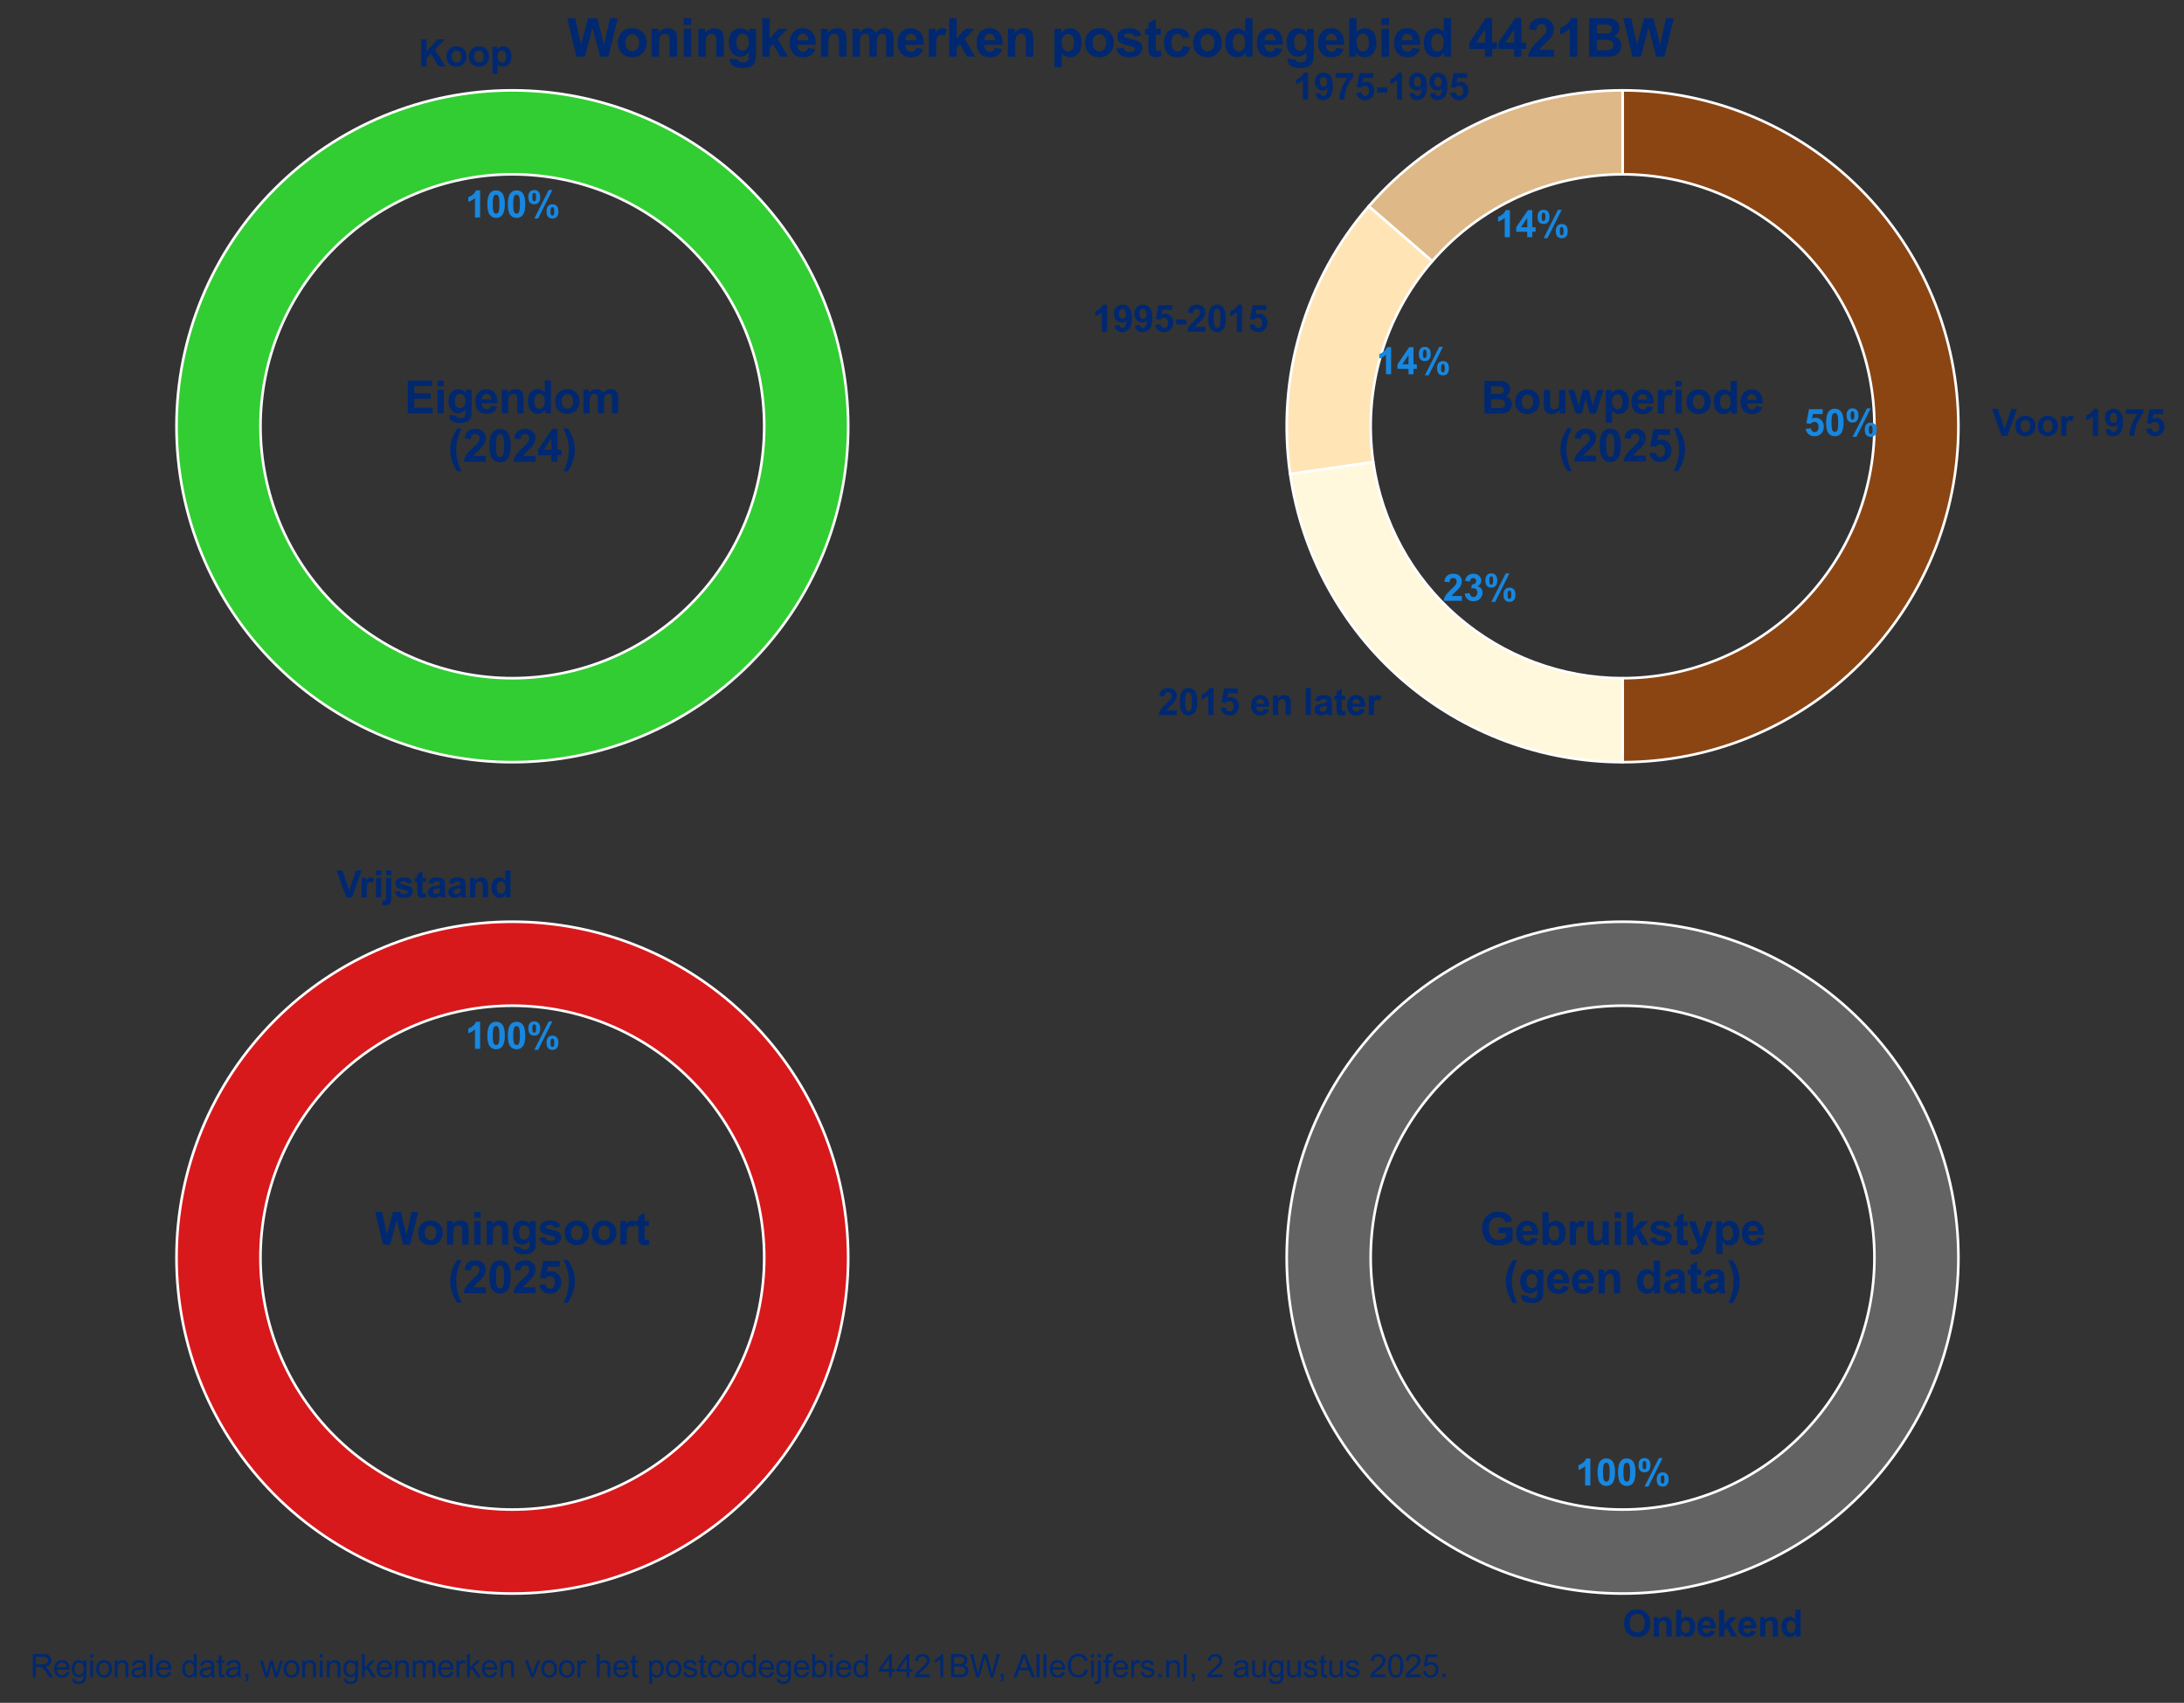 <?xml version="1.0" encoding="utf-8" standalone="no"?>
<!DOCTYPE svg PUBLIC "-//W3C//DTD SVG 1.1//EN"
  "http://www.w3.org/Graphics/SVG/1.1/DTD/svg11.dtd">
<svg xmlns:xlink="http://www.w3.org/1999/xlink" width="831.289pt" height="648pt" viewBox="0 0 831.289 648" xmlns="http://www.w3.org/2000/svg" version="1.1">
 <rect x="0" y="0" width="831.289" height="648" fill="#333333" stroke="none"/>
 <defs>
  <style type="text/css">*{stroke-linejoin: round; stroke-linecap: butt}</style>
 </defs>
 <g id="figure_1">
  <g id="patch_1">
   <path d="M 0 648 
L 831.289 648 
L 831.289 0 
L 0 0 
L 0 648 
z
" style="fill: none"/>
  </g>
  <g id="axes_1">
   <g id="matplotlib.axis_1"/>
   <g id="matplotlib.axis_2"/>
   <g id="patch_2">
    <path d="M 322.841 162.212 
C 322.841 145.425 319.535 128.802 313.111 113.294 
C 306.687 97.785 297.271 83.693 285.401 71.823 
C 273.531 59.953 259.439 50.537 243.93 44.113 
C 228.422 37.689 211.799 34.383 195.012 34.383 
C 178.226 34.383 161.603 37.689 146.094 44.113 
C 130.586 50.537 116.493 59.953 104.624 71.823 
C 92.754 83.693 83.338 97.785 76.914 113.294 
C 70.49 128.802 67.183 145.425 67.183 162.212 
C 67.183 178.998 70.49 195.621 76.914 211.13 
C 83.338 226.638 92.754 240.731 104.624 252.6 
C 116.493 264.47 130.586 273.886 146.094 280.31 
C 161.603 286.734 178.226 290.041 195.012 290.041 
C 211.799 290.041 228.422 286.734 243.93 280.31 
C 259.439 273.886 273.531 264.47 285.401 252.6 
C 297.271 240.731 306.687 226.638 313.111 211.13 
C 319.535 195.621 322.841 178.998 322.841 162.212 
M 290.884 162.212 
C 290.884 174.802 288.404 187.269 283.586 198.9 
C 278.768 210.532 271.706 221.101 262.804 230.003 
C 253.901 238.906 243.332 245.968 231.701 250.786 
C 220.069 255.604 207.602 258.083 195.012 258.083 
C 182.422 258.083 169.955 255.604 158.324 250.786 
C 146.692 245.968 136.123 238.906 127.221 230.003 
C 118.318 221.101 111.256 210.532 106.438 198.9 
C 101.62 187.269 99.141 174.802 99.141 162.212 
C 99.141 149.622 101.62 137.155 106.438 125.523 
C 111.256 113.892 118.318 103.323 127.221 94.42 
C 136.123 85.518 146.692 78.456 158.324 73.638 
C 169.955 68.82 182.422 66.34 195.012 66.34 
C 207.602 66.34 220.069 68.82 231.701 73.638 
C 243.332 78.456 253.901 85.518 262.804 94.42 
C 271.706 103.323 278.768 113.892 283.586 125.523 
C 288.404 137.155 290.884 149.622 290.884 162.212 
z
" style="fill: #32cd32; stroke: #ffffff; stroke-linejoin: miter"/>
   </g>
   <g id="text_1">
    <!-- Koop -->
    <g style="fill: #002870" transform="translate(159.249 25.229) scale(0.14 -0.14)">
     <defs>
      <path id="Arial-BoldMT-4b" d="M 478 0 
L 478 4581 
L 1403 4581 
L 1403 2547 
L 3272 4581 
L 4516 4581 
L 2791 2797 
L 4609 0 
L 3413 0 
L 2153 2150 
L 1403 1384 
L 1403 0 
L 478 0 
z
" transform="scale(0.016)"/>
      <path id="Arial-BoldMT-6f" d="M 256 1706 
Q 256 2144 472 2553 
Q 688 2963 1083 3178 
Q 1478 3394 1966 3394 
Q 2719 3394 3200 2905 
Q 3681 2416 3681 1669 
Q 3681 916 3195 420 
Q 2709 -75 1972 -75 
Q 1516 -75 1102 131 
Q 688 338 472 736 
Q 256 1134 256 1706 
z
M 1156 1659 
Q 1156 1166 1390 903 
Q 1625 641 1969 641 
Q 2313 641 2545 903 
Q 2778 1166 2778 1666 
Q 2778 2153 2545 2415 
Q 2313 2678 1969 2678 
Q 1625 2678 1390 2415 
Q 1156 2153 1156 1659 
z
" transform="scale(0.016)"/>
      <path id="Arial-BoldMT-70" d="M 434 3319 
L 1253 3319 
L 1253 2831 
Q 1413 3081 1684 3237 
Q 1956 3394 2288 3394 
Q 2866 3394 3269 2941 
Q 3672 2488 3672 1678 
Q 3672 847 3265 386 
Q 2859 -75 2281 -75 
Q 2006 -75 1782 34 
Q 1559 144 1313 409 
L 1313 -1263 
L 434 -1263 
L 434 3319 
z
M 1303 1716 
Q 1303 1156 1525 889 
Q 1747 622 2066 622 
Q 2372 622 2575 867 
Q 2778 1113 2778 1672 
Q 2778 2194 2568 2447 
Q 2359 2700 2050 2700 
Q 1728 2700 1515 2451 
Q 1303 2203 1303 1716 
z
" transform="scale(0.016)"/>
     </defs>
     <use xlink:href="#Arial-BoldMT-4b"/>
     <use xlink:href="#Arial-BoldMT-6f" transform="translate(72.217 0)"/>
     <use xlink:href="#Arial-BoldMT-6f" transform="translate(133.301 0)"/>
     <use xlink:href="#Arial-BoldMT-70" transform="translate(194.385 0)"/>
    </g>
   </g>
   <g id="text_2">
    <!-- 100% -->
    <g style="fill: #1787e0" transform="translate(177.11 82.752) scale(0.14 -0.14)">
     <defs>
      <path id="Arial-BoldMT-31" d="M 2519 0 
L 1641 0 
L 1641 3309 
Q 1159 2859 506 2644 
L 506 3441 
Q 850 3553 1253 3867 
Q 1656 4181 1806 4600 
L 2519 4600 
L 2519 0 
z
" transform="scale(0.016)"/>
      <path id="Arial-BoldMT-30" d="M 1756 4600 
Q 2422 4600 2797 4125 
Q 3244 3563 3244 2259 
Q 3244 959 2794 391 
Q 2422 -78 1756 -78 
Q 1088 -78 678 436 
Q 269 950 269 2269 
Q 269 3563 719 4131 
Q 1091 4600 1756 4600 
z
M 1756 3872 
Q 1597 3872 1472 3770 
Q 1347 3669 1278 3406 
Q 1188 3066 1188 2259 
Q 1188 1453 1269 1151 
Q 1350 850 1473 750 
Q 1597 650 1756 650 
Q 1916 650 2041 751 
Q 2166 853 2234 1116 
Q 2325 1453 2325 2259 
Q 2325 3066 2244 3367 
Q 2163 3669 2039 3770 
Q 1916 3872 1756 3872 
z
" transform="scale(0.016)"/>
      <path id="Arial-BoldMT-25" d="M 278 3450 
Q 278 4066 548 4362 
Q 819 4659 1281 4659 
Q 1759 4659 2029 4364 
Q 2300 4069 2300 3450 
Q 2300 2834 2029 2537 
Q 1759 2241 1297 2241 
Q 819 2241 548 2536 
Q 278 2831 278 3450 
z
M 963 3456 
Q 963 3009 1066 2856 
Q 1144 2744 1281 2744 
Q 1422 2744 1500 2856 
Q 1600 3009 1600 3456 
Q 1600 3903 1500 4053 
Q 1422 4169 1281 4169 
Q 1144 4169 1066 4056 
Q 963 3903 963 3456 
z
M 1950 -175 
L 1300 -175 
L 3741 4659 
L 4372 4659 
L 1950 -175 
z
M 3369 1028 
Q 3369 1644 3639 1941 
Q 3909 2238 4378 2238 
Q 4850 2238 5120 1941 
Q 5391 1644 5391 1028 
Q 5391 409 5120 112 
Q 4850 -184 4388 -184 
Q 3909 -184 3639 112 
Q 3369 409 3369 1028 
z
M 4053 1031 
Q 4053 584 4156 434 
Q 4234 319 4372 319 
Q 4513 319 4588 431 
Q 4691 584 4691 1031 
Q 4691 1478 4591 1631 
Q 4513 1744 4372 1744 
Q 4231 1744 4156 1631 
Q 4053 1478 4053 1031 
z
" transform="scale(0.016)"/>
     </defs>
     <use xlink:href="#Arial-BoldMT-31"/>
     <use xlink:href="#Arial-BoldMT-30" transform="translate(55.615 0)"/>
     <use xlink:href="#Arial-BoldMT-30" transform="translate(111.23 0)"/>
     <use xlink:href="#Arial-BoldMT-25" transform="translate(166.846 0)"/>
    </g>
   </g>
   <g id="text_3">
    <!-- Eigendom -->
    <g style="fill: #002870" transform="translate(153.929 157.293) scale(0.17 -0.17)">
     <defs>
      <path id="Arial-BoldMT-45" d="M 466 0 
L 466 4581 
L 3863 4581 
L 3863 3806 
L 1391 3806 
L 1391 2791 
L 3691 2791 
L 3691 2019 
L 1391 2019 
L 1391 772 
L 3950 772 
L 3950 0 
L 466 0 
z
" transform="scale(0.016)"/>
      <path id="Arial-BoldMT-69" d="M 459 3769 
L 459 4581 
L 1338 4581 
L 1338 3769 
L 459 3769 
z
M 459 0 
L 459 3319 
L 1338 3319 
L 1338 0 
L 459 0 
z
" transform="scale(0.016)"/>
      <path id="Arial-BoldMT-67" d="M 378 -219 
L 1381 -341 
Q 1406 -516 1497 -581 
Q 1622 -675 1891 -675 
Q 2234 -675 2406 -572 
Q 2522 -503 2581 -350 
Q 2622 -241 2622 53 
L 2622 538 
Q 2228 0 1628 0 
Q 959 0 569 566 
Q 263 1013 263 1678 
Q 263 2513 664 2953 
Q 1066 3394 1663 3394 
Q 2278 3394 2678 2853 
L 2678 3319 
L 3500 3319 
L 3500 341 
Q 3500 -247 3403 -537 
Q 3306 -828 3131 -993 
Q 2956 -1159 2664 -1253 
Q 2372 -1347 1925 -1347 
Q 1081 -1347 728 -1058 
Q 375 -769 375 -325 
Q 375 -281 378 -219 
z
M 1163 1728 
Q 1163 1200 1367 954 
Q 1572 709 1872 709 
Q 2194 709 2416 961 
Q 2638 1213 2638 1706 
Q 2638 2222 2425 2472 
Q 2213 2722 1888 2722 
Q 1572 2722 1367 2476 
Q 1163 2231 1163 1728 
z
" transform="scale(0.016)"/>
      <path id="Arial-BoldMT-65" d="M 2381 1056 
L 3256 909 
Q 3088 428 2723 176 
Q 2359 -75 1813 -75 
Q 947 -75 531 491 
Q 203 944 203 1634 
Q 203 2459 634 2926 
Q 1066 3394 1725 3394 
Q 2466 3394 2894 2905 
Q 3322 2416 3303 1406 
L 1103 1406 
Q 1113 1016 1316 798 
Q 1519 581 1822 581 
Q 2028 581 2168 693 
Q 2309 806 2381 1056 
z
M 2431 1944 
Q 2422 2325 2234 2523 
Q 2047 2722 1778 2722 
Q 1491 2722 1303 2513 
Q 1116 2303 1119 1944 
L 2431 1944 
z
" transform="scale(0.016)"/>
      <path id="Arial-BoldMT-6e" d="M 3478 0 
L 2600 0 
L 2600 1694 
Q 2600 2231 2544 2389 
Q 2488 2547 2361 2634 
Q 2234 2722 2056 2722 
Q 1828 2722 1647 2597 
Q 1466 2472 1398 2265 
Q 1331 2059 1331 1503 
L 1331 0 
L 453 0 
L 453 3319 
L 1269 3319 
L 1269 2831 
Q 1703 3394 2363 3394 
Q 2653 3394 2893 3289 
Q 3134 3184 3257 3021 
Q 3381 2859 3429 2653 
Q 3478 2447 3478 2063 
L 3478 0 
z
" transform="scale(0.016)"/>
      <path id="Arial-BoldMT-64" d="M 3503 0 
L 2688 0 
L 2688 488 
Q 2484 203 2207 64 
Q 1931 -75 1650 -75 
Q 1078 -75 670 386 
Q 263 847 263 1672 
Q 263 2516 659 2955 
Q 1056 3394 1663 3394 
Q 2219 3394 2625 2931 
L 2625 4581 
L 3503 4581 
L 3503 0 
z
M 1159 1731 
Q 1159 1200 1306 963 
Q 1519 619 1900 619 
Q 2203 619 2415 876 
Q 2628 1134 2628 1647 
Q 2628 2219 2422 2470 
Q 2216 2722 1894 2722 
Q 1581 2722 1370 2473 
Q 1159 2225 1159 1731 
z
" transform="scale(0.016)"/>
      <path id="Arial-BoldMT-6d" d="M 394 3319 
L 1203 3319 
L 1203 2866 
Q 1638 3394 2238 3394 
Q 2556 3394 2790 3262 
Q 3025 3131 3175 2866 
Q 3394 3131 3647 3262 
Q 3900 3394 4188 3394 
Q 4553 3394 4806 3245 
Q 5059 3097 5184 2809 
Q 5275 2597 5275 2122 
L 5275 0 
L 4397 0 
L 4397 1897 
Q 4397 2391 4306 2534 
Q 4184 2722 3931 2722 
Q 3747 2722 3584 2609 
Q 3422 2497 3350 2280 
Q 3278 2063 3278 1594 
L 3278 0 
L 2400 0 
L 2400 1819 
Q 2400 2303 2353 2443 
Q 2306 2584 2207 2653 
Q 2109 2722 1941 2722 
Q 1738 2722 1575 2612 
Q 1413 2503 1342 2297 
Q 1272 2091 1272 1613 
L 1272 0 
L 394 0 
L 394 3319 
z
" transform="scale(0.016)"/>
     </defs>
     <use xlink:href="#Arial-BoldMT-45"/>
     <use xlink:href="#Arial-BoldMT-69" transform="translate(66.699 0)"/>
     <use xlink:href="#Arial-BoldMT-67" transform="translate(94.482 0)"/>
     <use xlink:href="#Arial-BoldMT-65" transform="translate(155.566 0)"/>
     <use xlink:href="#Arial-BoldMT-6e" transform="translate(211.182 0)"/>
     <use xlink:href="#Arial-BoldMT-64" transform="translate(272.266 0)"/>
     <use xlink:href="#Arial-BoldMT-6f" transform="translate(333.35 0)"/>
     <use xlink:href="#Arial-BoldMT-6d" transform="translate(394.434 0)"/>
    </g>
    <!-- (2024) -->
    <g style="fill: #002870" transform="translate(170.445 175.721) scale(0.17 -0.17)">
     <defs>
      <path id="Arial-BoldMT-28" d="M 1916 -1347 
L 1313 -1347 
Q 834 -625 584 153 
Q 334 931 334 1659 
Q 334 2563 644 3369 
Q 913 4069 1325 4659 
L 1925 4659 
Q 1497 3713 1336 3048 
Q 1175 2384 1175 1641 
Q 1175 1128 1270 590 
Q 1366 53 1531 -431 
Q 1641 -750 1916 -1347 
z
" transform="scale(0.016)"/>
      <path id="Arial-BoldMT-32" d="M 3238 816 
L 3238 0 
L 159 0 
Q 209 463 459 877 
Q 709 1291 1447 1975 
Q 2041 2528 2175 2725 
Q 2356 2997 2356 3263 
Q 2356 3556 2198 3714 
Q 2041 3872 1763 3872 
Q 1488 3872 1325 3706 
Q 1163 3541 1138 3156 
L 263 3244 
Q 341 3969 753 4284 
Q 1166 4600 1784 4600 
Q 2463 4600 2850 4234 
Q 3238 3869 3238 3325 
Q 3238 3016 3127 2736 
Q 3016 2456 2775 2150 
Q 2616 1947 2200 1565 
Q 1784 1184 1673 1059 
Q 1563 934 1494 816 
L 3238 816 
z
" transform="scale(0.016)"/>
      <path id="Arial-BoldMT-34" d="M 1994 0 
L 1994 922 
L 119 922 
L 119 1691 
L 2106 4600 
L 2844 4600 
L 2844 1694 
L 3413 1694 
L 3413 922 
L 2844 922 
L 2844 0 
L 1994 0 
z
M 1994 1694 
L 1994 3259 
L 941 1694 
L 1994 1694 
z
" transform="scale(0.016)"/>
      <path id="Arial-BoldMT-29" d="M 216 -1347 
Q 475 -791 581 -494 
Q 688 -197 778 190 
Q 869 578 912 926 
Q 956 1275 956 1641 
Q 956 2384 797 3048 
Q 638 3713 209 4659 
L 806 4659 
Q 1278 3988 1539 3234 
Q 1800 2481 1800 1706 
Q 1800 1053 1594 306 
Q 1359 -531 822 -1347 
L 216 -1347 
z
" transform="scale(0.016)"/>
     </defs>
     <use xlink:href="#Arial-BoldMT-28"/>
     <use xlink:href="#Arial-BoldMT-32" transform="translate(33.301 0)"/>
     <use xlink:href="#Arial-BoldMT-30" transform="translate(88.916 0)"/>
     <use xlink:href="#Arial-BoldMT-32" transform="translate(144.531 0)"/>
     <use xlink:href="#Arial-BoldMT-34" transform="translate(200.146 0)"/>
     <use xlink:href="#Arial-BoldMT-29" transform="translate(255.762 0)"/>
    </g>
   </g>
  </g>
  <g id="axes_2">
   <g id="matplotlib.axis_3"/>
   <g id="matplotlib.axis_4"/>
   <g id="patch_3">
    <path d="M 617.59 290.041 
C 651.479 290.041 684.015 276.564 707.978 252.6 
C 731.942 228.637 745.418 196.101 745.418 162.212 
C 745.418 128.322 731.942 95.786 707.978 71.823 
C 684.015 47.86 651.479 34.383 617.59 34.383 
L 617.59 66.34 
C 643.007 66.34 667.409 76.448 685.381 94.42 
C 703.354 112.393 713.461 136.795 713.461 162.212 
C 713.461 187.629 703.354 212.031 685.381 230.003 
C 667.409 247.976 643.007 258.083 617.59 258.083 
z
" style="fill: #8b4513; stroke: #ffffff; stroke-linejoin: miter"/>
   </g>
   <g id="patch_4">
    <path d="M 617.59 34.383 
C 599.266 34.383 581.155 38.323 564.488 45.935 
C 547.82 53.546 532.982 64.654 520.983 78.502 
L 545.135 99.429 
C 554.134 89.043 565.262 80.713 577.763 75.004 
C 590.264 69.295 603.847 66.34 617.59 66.34 
z
" style="fill: #deb887; stroke: #ffffff; stroke-linejoin: miter"/>
   </g>
   <g id="patch_5">
    <path d="M 520.983 78.502 
C 508.984 92.35 500.101 108.617 494.939 126.198 
C 489.776 143.779 488.454 162.267 491.062 180.404 
L 522.694 175.856 
C 520.738 162.253 521.73 148.387 525.601 135.202 
C 529.473 122.016 536.135 109.815 545.135 99.429 
z
" style="fill: #ffe4b5; stroke: #ffffff; stroke-linejoin: miter"/>
   </g>
   <g id="patch_6">
    <path d="M 491.062 180.404 
C 495.437 210.833 510.646 238.686 533.88 258.818 
C 557.113 278.95 586.847 290.041 617.59 290.041 
L 617.59 258.083 
C 594.533 258.083 572.232 249.766 554.807 234.667 
C 537.382 219.568 525.975 198.678 522.694 175.856 
z
" style="fill: #fff8dc; stroke: #ffffff; stroke-linejoin: miter"/>
   </g>
   <g id="text_4">
    <!-- Voor 1975 -->
    <g style="fill: #002870" transform="translate(758.201 165.841) scale(0.14 -0.14)">
     <defs>
      <path id="Arial-BoldMT-56" d="M 1634 0 
L -3 4581 
L 1000 4581 
L 2159 1191 
L 3281 4581 
L 4263 4581 
L 2622 0 
L 1634 0 
z
" transform="scale(0.016)"/>
      <path id="Arial-BoldMT-72" d="M 1300 0 
L 422 0 
L 422 3319 
L 1238 3319 
L 1238 2847 
Q 1447 3181 1614 3287 
Q 1781 3394 1994 3394 
Q 2294 3394 2572 3228 
L 2300 2463 
Q 2078 2606 1888 2606 
Q 1703 2606 1575 2504 
Q 1447 2403 1373 2137 
Q 1300 1872 1300 1025 
L 1300 0 
z
" transform="scale(0.016)"/>
      <path id="Arial-BoldMT-20" transform="scale(0.016)"/>
      <path id="Arial-BoldMT-39" d="M 291 1059 
L 1141 1153 
Q 1172 894 1303 769 
Q 1434 644 1650 644 
Q 1922 644 2112 894 
Q 2303 1144 2356 1931 
Q 2025 1547 1528 1547 
Q 988 1547 595 1964 
Q 203 2381 203 3050 
Q 203 3747 617 4173 
Q 1031 4600 1672 4600 
Q 2369 4600 2816 4061 
Q 3263 3522 3263 2288 
Q 3263 1031 2797 475 
Q 2331 -81 1584 -81 
Q 1047 -81 715 205 
Q 384 491 291 1059 
z
M 2278 2978 
Q 2278 3403 2083 3637 
Q 1888 3872 1631 3872 
Q 1388 3872 1227 3680 
Q 1066 3488 1066 3050 
Q 1066 2606 1241 2398 
Q 1416 2191 1678 2191 
Q 1931 2191 2104 2391 
Q 2278 2591 2278 2978 
z
" transform="scale(0.016)"/>
      <path id="Arial-BoldMT-37" d="M 272 3703 
L 272 4519 
L 3275 4519 
L 3275 3881 
Q 2903 3516 2518 2831 
Q 2134 2147 1932 1376 
Q 1731 606 1734 0 
L 888 0 
Q 909 950 1279 1937 
Q 1650 2925 2269 3703 
L 272 3703 
z
" transform="scale(0.016)"/>
      <path id="Arial-BoldMT-35" d="M 284 1178 
L 1159 1269 
Q 1197 972 1381 798 
Q 1566 625 1806 625 
Q 2081 625 2272 848 
Q 2463 1072 2463 1522 
Q 2463 1944 2273 2155 
Q 2084 2366 1781 2366 
Q 1403 2366 1103 2031 
L 391 2134 
L 841 4519 
L 3163 4519 
L 3163 3697 
L 1506 3697 
L 1369 2919 
Q 1663 3066 1969 3066 
Q 2553 3066 2959 2641 
Q 3366 2216 3366 1538 
Q 3366 972 3038 528 
Q 2591 -78 1797 -78 
Q 1163 -78 763 262 
Q 363 603 284 1178 
z
" transform="scale(0.016)"/>
     </defs>
     <use xlink:href="#Arial-BoldMT-56"/>
     <use xlink:href="#Arial-BoldMT-6f" transform="translate(59.324 0)"/>
     <use xlink:href="#Arial-BoldMT-6f" transform="translate(120.408 0)"/>
     <use xlink:href="#Arial-BoldMT-72" transform="translate(181.492 0)"/>
     <use xlink:href="#Arial-BoldMT-20" transform="translate(220.408 0)"/>
     <use xlink:href="#Arial-BoldMT-31" transform="translate(248.191 0)"/>
     <use xlink:href="#Arial-BoldMT-39" transform="translate(303.807 0)"/>
     <use xlink:href="#Arial-BoldMT-37" transform="translate(359.422 0)"/>
     <use xlink:href="#Arial-BoldMT-35" transform="translate(415.037 0)"/>
    </g>
   </g>
   <g id="text_5">
    <!-- 50% -->
    <g style="fill: #1787e0" transform="translate(686.669 165.841) scale(0.14 -0.14)">
     <use xlink:href="#Arial-BoldMT-35"/>
     <use xlink:href="#Arial-BoldMT-30" transform="translate(55.615 0)"/>
     <use xlink:href="#Arial-BoldMT-25" transform="translate(111.23 0)"/>
    </g>
   </g>
   <g id="text_6">
    <!-- 1975-1995 -->
    <g style="fill: #002870" transform="translate(492.233 37.936) scale(0.14 -0.14)">
     <defs>
      <path id="Arial-BoldMT-2d" d="M 359 1222 
L 359 2100 
L 2084 2100 
L 2084 1222 
L 359 1222 
z
" transform="scale(0.016)"/>
     </defs>
     <use xlink:href="#Arial-BoldMT-31"/>
     <use xlink:href="#Arial-BoldMT-39" transform="translate(55.615 0)"/>
     <use xlink:href="#Arial-BoldMT-37" transform="translate(111.23 0)"/>
     <use xlink:href="#Arial-BoldMT-35" transform="translate(166.846 0)"/>
     <use xlink:href="#Arial-BoldMT-2d" transform="translate(222.461 0)"/>
     <use xlink:href="#Arial-BoldMT-31" transform="translate(255.762 0)"/>
     <use xlink:href="#Arial-BoldMT-39" transform="translate(311.377 0)"/>
     <use xlink:href="#Arial-BoldMT-39" transform="translate(366.992 0)"/>
     <use xlink:href="#Arial-BoldMT-35" transform="translate(422.607 0)"/>
    </g>
   </g>
   <g id="text_7">
    <!-- 14% -->
    <g style="fill: #1787e0" transform="translate(569.063 90.261) scale(0.14 -0.14)">
     <use xlink:href="#Arial-BoldMT-31"/>
     <use xlink:href="#Arial-BoldMT-34" transform="translate(55.615 0)"/>
     <use xlink:href="#Arial-BoldMT-25" transform="translate(111.23 0)"/>
    </g>
   </g>
   <g id="text_8">
    <!-- 1995-2015 -->
    <g style="fill: #002870" transform="translate(415.73 126.226) scale(0.14 -0.14)">
     <use xlink:href="#Arial-BoldMT-31"/>
     <use xlink:href="#Arial-BoldMT-39" transform="translate(55.615 0)"/>
     <use xlink:href="#Arial-BoldMT-39" transform="translate(111.23 0)"/>
     <use xlink:href="#Arial-BoldMT-35" transform="translate(166.846 0)"/>
     <use xlink:href="#Arial-BoldMT-2d" transform="translate(222.461 0)"/>
     <use xlink:href="#Arial-BoldMT-32" transform="translate(255.762 0)"/>
     <use xlink:href="#Arial-BoldMT-30" transform="translate(311.377 0)"/>
     <use xlink:href="#Arial-BoldMT-31" transform="translate(366.992 0)"/>
     <use xlink:href="#Arial-BoldMT-35" transform="translate(422.607 0)"/>
    </g>
   </g>
   <g id="text_9">
    <!-- 14% -->
    <g style="fill: #1787e0" transform="translate(523.857 142.432) scale(0.14 -0.14)">
     <use xlink:href="#Arial-BoldMT-31"/>
     <use xlink:href="#Arial-BoldMT-34" transform="translate(55.615 0)"/>
     <use xlink:href="#Arial-BoldMT-25" transform="translate(111.23 0)"/>
    </g>
   </g>
   <g id="text_10">
    <!-- 2015 en later -->
    <g style="fill: #002870" transform="translate(440.682 272.108) scale(0.14 -0.14)">
     <defs>
      <path id="Arial-BoldMT-6c" d="M 459 0 
L 459 4581 
L 1338 4581 
L 1338 0 
L 459 0 
z
" transform="scale(0.016)"/>
      <path id="Arial-BoldMT-61" d="M 1116 2306 
L 319 2450 
Q 453 2931 781 3162 
Q 1109 3394 1756 3394 
Q 2344 3394 2631 3255 
Q 2919 3116 3036 2902 
Q 3153 2688 3153 2116 
L 3144 1091 
Q 3144 653 3186 445 
Q 3228 238 3344 0 
L 2475 0 
Q 2441 88 2391 259 
Q 2369 338 2359 363 
Q 2134 144 1878 34 
Q 1622 -75 1331 -75 
Q 819 -75 523 203 
Q 228 481 228 906 
Q 228 1188 362 1408 
Q 497 1628 739 1745 
Q 981 1863 1438 1950 
Q 2053 2066 2291 2166 
L 2291 2253 
Q 2291 2506 2166 2614 
Q 2041 2722 1694 2722 
Q 1459 2722 1328 2630 
Q 1197 2538 1116 2306 
z
M 2291 1594 
Q 2122 1538 1756 1459 
Q 1391 1381 1278 1306 
Q 1106 1184 1106 997 
Q 1106 813 1243 678 
Q 1381 544 1594 544 
Q 1831 544 2047 700 
Q 2206 819 2256 991 
Q 2291 1103 2291 1419 
L 2291 1594 
z
" transform="scale(0.016)"/>
      <path id="Arial-BoldMT-74" d="M 1981 3319 
L 1981 2619 
L 1381 2619 
L 1381 1281 
Q 1381 875 1398 808 
Q 1416 741 1477 697 
Q 1538 653 1625 653 
Q 1747 653 1978 738 
L 2053 56 
Q 1747 -75 1359 -75 
Q 1122 -75 931 4 
Q 741 84 652 211 
Q 563 338 528 553 
Q 500 706 500 1172 
L 500 2619 
L 97 2619 
L 97 3319 
L 500 3319 
L 500 3978 
L 1381 4491 
L 1381 3319 
L 1981 3319 
z
" transform="scale(0.016)"/>
     </defs>
     <use xlink:href="#Arial-BoldMT-32"/>
     <use xlink:href="#Arial-BoldMT-30" transform="translate(55.615 0)"/>
     <use xlink:href="#Arial-BoldMT-31" transform="translate(111.23 0)"/>
     <use xlink:href="#Arial-BoldMT-35" transform="translate(166.846 0)"/>
     <use xlink:href="#Arial-BoldMT-20" transform="translate(222.461 0)"/>
     <use xlink:href="#Arial-BoldMT-65" transform="translate(250.244 0)"/>
     <use xlink:href="#Arial-BoldMT-6e" transform="translate(305.859 0)"/>
     <use xlink:href="#Arial-BoldMT-20" transform="translate(366.943 0)"/>
     <use xlink:href="#Arial-BoldMT-6c" transform="translate(394.727 0)"/>
     <use xlink:href="#Arial-BoldMT-61" transform="translate(422.51 0)"/>
     <use xlink:href="#Arial-BoldMT-74" transform="translate(478.125 0)"/>
     <use xlink:href="#Arial-BoldMT-65" transform="translate(511.426 0)"/>
     <use xlink:href="#Arial-BoldMT-72" transform="translate(567.041 0)"/>
    </g>
   </g>
   <g id="text_11">
    <!-- 23% -->
    <g style="fill: #1787e0" transform="translate(549.168 228.635) scale(0.14 -0.14)">
     <defs>
      <path id="Arial-BoldMT-33" d="M 241 1216 
L 1091 1319 
Q 1131 994 1309 822 
Q 1488 650 1741 650 
Q 2013 650 2198 856 
Q 2384 1063 2384 1413 
Q 2384 1744 2206 1937 
Q 2028 2131 1772 2131 
Q 1603 2131 1369 2066 
L 1466 2781 
Q 1822 2772 2009 2936 
Q 2197 3100 2197 3372 
Q 2197 3603 2059 3740 
Q 1922 3878 1694 3878 
Q 1469 3878 1309 3722 
Q 1150 3566 1116 3266 
L 306 3403 
Q 391 3819 561 4067 
Q 731 4316 1036 4458 
Q 1341 4600 1719 4600 
Q 2366 4600 2756 4188 
Q 3078 3850 3078 3425 
Q 3078 2822 2419 2463 
Q 2813 2378 3048 2084 
Q 3284 1791 3284 1375 
Q 3284 772 2843 347 
Q 2403 -78 1747 -78 
Q 1125 -78 715 280 
Q 306 638 241 1216 
z
" transform="scale(0.016)"/>
     </defs>
     <use xlink:href="#Arial-BoldMT-32"/>
     <use xlink:href="#Arial-BoldMT-33" transform="translate(55.615 0)"/>
     <use xlink:href="#Arial-BoldMT-25" transform="translate(111.23 0)"/>
    </g>
   </g>
   <g id="text_12">
    <!-- Bouwperiode -->
    <g style="fill: #002870" transform="translate(563.758 157.404) scale(0.17 -0.17)">
     <defs>
      <path id="Arial-BoldMT-42" d="M 469 4581 
L 2300 4581 
Q 2844 4581 3111 4536 
Q 3378 4491 3589 4347 
Q 3800 4203 3940 3964 
Q 4081 3725 4081 3428 
Q 4081 3106 3907 2837 
Q 3734 2569 3438 2434 
Q 3856 2313 4081 2019 
Q 4306 1725 4306 1328 
Q 4306 1016 4161 720 
Q 4016 425 3764 248 
Q 3513 72 3144 31 
Q 2913 6 2028 0 
L 469 0 
L 469 4581 
z
M 1394 3819 
L 1394 2759 
L 2000 2759 
Q 2541 2759 2672 2775 
Q 2909 2803 3045 2939 
Q 3181 3075 3181 3297 
Q 3181 3509 3064 3642 
Q 2947 3775 2716 3803 
Q 2578 3819 1925 3819 
L 1394 3819 
z
M 1394 1997 
L 1394 772 
L 2250 772 
Q 2750 772 2884 800 
Q 3091 838 3220 983 
Q 3350 1128 3350 1372 
Q 3350 1578 3250 1722 
Q 3150 1866 2961 1931 
Q 2772 1997 2141 1997 
L 1394 1997 
z
" transform="scale(0.016)"/>
      <path id="Arial-BoldMT-75" d="M 2644 0 
L 2644 497 
Q 2463 231 2167 78 
Q 1872 -75 1544 -75 
Q 1209 -75 943 72 
Q 678 219 559 484 
Q 441 750 441 1219 
L 441 3319 
L 1319 3319 
L 1319 1794 
Q 1319 1094 1367 936 
Q 1416 778 1544 686 
Q 1672 594 1869 594 
Q 2094 594 2272 717 
Q 2450 841 2515 1023 
Q 2581 1206 2581 1919 
L 2581 3319 
L 3459 3319 
L 3459 0 
L 2644 0 
z
" transform="scale(0.016)"/>
      <path id="Arial-BoldMT-77" d="M 1078 0 
L 28 3319 
L 881 3319 
L 1503 1144 
L 2075 3319 
L 2922 3319 
L 3475 1144 
L 4109 3319 
L 4975 3319 
L 3909 0 
L 3066 0 
L 2494 2134 
L 1931 0 
L 1078 0 
z
" transform="scale(0.016)"/>
     </defs>
     <use xlink:href="#Arial-BoldMT-42"/>
     <use xlink:href="#Arial-BoldMT-6f" transform="translate(72.217 0)"/>
     <use xlink:href="#Arial-BoldMT-75" transform="translate(133.301 0)"/>
     <use xlink:href="#Arial-BoldMT-77" transform="translate(194.385 0)"/>
     <use xlink:href="#Arial-BoldMT-70" transform="translate(272.168 0)"/>
     <use xlink:href="#Arial-BoldMT-65" transform="translate(333.252 0)"/>
     <use xlink:href="#Arial-BoldMT-72" transform="translate(388.867 0)"/>
     <use xlink:href="#Arial-BoldMT-69" transform="translate(427.783 0)"/>
     <use xlink:href="#Arial-BoldMT-6f" transform="translate(455.566 0)"/>
     <use xlink:href="#Arial-BoldMT-64" transform="translate(516.65 0)"/>
     <use xlink:href="#Arial-BoldMT-65" transform="translate(577.734 0)"/>
    </g>
    <!-- (2025) -->
    <g style="fill: #002870" transform="translate(593.022 175.61) scale(0.17 -0.17)">
     <use xlink:href="#Arial-BoldMT-28"/>
     <use xlink:href="#Arial-BoldMT-32" transform="translate(33.301 0)"/>
     <use xlink:href="#Arial-BoldMT-30" transform="translate(88.916 0)"/>
     <use xlink:href="#Arial-BoldMT-32" transform="translate(144.531 0)"/>
     <use xlink:href="#Arial-BoldMT-35" transform="translate(200.146 0)"/>
     <use xlink:href="#Arial-BoldMT-29" transform="translate(255.762 0)"/>
    </g>
   </g>
  </g>
  <g id="axes_3">
   <g id="matplotlib.axis_5"/>
   <g id="matplotlib.axis_6"/>
   <g id="patch_7">
    <path d="M 322.841 478.588 
C 322.841 461.802 319.535 445.179 313.111 429.67 
C 306.687 414.162 297.271 400.069 285.401 388.2 
C 273.531 376.33 259.439 366.914 243.93 360.49 
C 228.422 354.066 211.799 350.759 195.012 350.759 
C 178.226 350.759 161.603 354.066 146.094 360.49 
C 130.586 366.914 116.493 376.33 104.624 388.2 
C 92.754 400.069 83.338 414.162 76.914 429.67 
C 70.49 445.179 67.183 461.802 67.183 478.588 
C 67.183 495.375 70.49 511.998 76.914 527.506 
C 83.338 543.015 92.754 557.107 104.624 568.977 
C 116.493 580.847 130.586 590.263 146.094 596.687 
C 161.603 603.111 178.226 606.417 195.012 606.417 
C 211.799 606.417 228.422 603.111 243.93 596.687 
C 259.439 590.263 273.531 580.847 285.401 568.977 
C 297.271 557.107 306.687 543.015 313.111 527.506 
C 319.535 511.998 322.841 495.375 322.841 478.588 
M 290.884 478.588 
C 290.884 491.178 288.404 503.645 283.586 515.277 
C 278.768 526.908 271.706 537.477 262.804 546.38 
C 253.901 555.282 243.332 562.344 231.701 567.162 
C 220.069 571.98 207.602 574.46 195.012 574.46 
C 182.422 574.46 169.955 571.98 158.324 567.162 
C 146.692 562.344 136.123 555.282 127.221 546.38 
C 118.318 537.477 111.256 526.908 106.438 515.277 
C 101.62 503.645 99.141 491.178 99.141 478.588 
C 99.141 465.998 101.62 453.531 106.438 441.9 
C 111.256 430.268 118.318 419.699 127.221 410.797 
C 136.123 401.894 146.692 394.832 158.324 390.014 
C 169.955 385.196 182.422 382.717 195.012 382.717 
C 207.602 382.717 220.069 385.196 231.701 390.014 
C 243.332 394.832 253.901 401.894 262.804 410.797 
C 271.706 419.699 278.768 430.268 283.586 441.9 
C 288.404 453.531 290.884 465.998 290.884 478.588 
z
" style="fill: #d7191c; stroke: #ffffff; stroke-linejoin: miter"/>
   </g>
   <g id="text_13">
    <!-- Vrijstaand -->
    <g style="fill: #002870" transform="translate(128.097 341.514) scale(0.14 -0.14)">
     <defs>
      <path id="Arial-BoldMT-6a" d="M 441 3769 
L 441 4581 
L 1319 4581 
L 1319 3769 
L 441 3769 
z
M 1319 3319 
L 1319 103 
Q 1319 -531 1236 -792 
Q 1153 -1053 917 -1200 
Q 681 -1347 316 -1347 
Q 184 -1347 32 -1323 
Q -119 -1300 -294 -1253 
L -141 -503 
Q -78 -516 -23 -523 
Q 31 -531 78 -531 
Q 213 -531 298 -473 
Q 384 -416 412 -334 
Q 441 -253 441 153 
L 441 3319 
L 1319 3319 
z
" transform="scale(0.016)"/>
      <path id="Arial-BoldMT-73" d="M 150 947 
L 1031 1081 
Q 1088 825 1259 692 
Q 1431 559 1741 559 
Q 2081 559 2253 684 
Q 2369 772 2369 919 
Q 2369 1019 2306 1084 
Q 2241 1147 2013 1200 
Q 950 1434 666 1628 
Q 272 1897 272 2375 
Q 272 2806 612 3100 
Q 953 3394 1669 3394 
Q 2350 3394 2681 3172 
Q 3013 2950 3138 2516 
L 2309 2363 
Q 2256 2556 2107 2659 
Q 1959 2763 1684 2763 
Q 1338 2763 1188 2666 
Q 1088 2597 1088 2488 
Q 1088 2394 1175 2328 
Q 1294 2241 1995 2081 
Q 2697 1922 2975 1691 
Q 3250 1456 3250 1038 
Q 3250 581 2869 253 
Q 2488 -75 1741 -75 
Q 1063 -75 667 200 
Q 272 475 150 947 
z
" transform="scale(0.016)"/>
     </defs>
     <use xlink:href="#Arial-BoldMT-56"/>
     <use xlink:href="#Arial-BoldMT-72" transform="translate(61.199 0)"/>
     <use xlink:href="#Arial-BoldMT-69" transform="translate(100.115 0)"/>
     <use xlink:href="#Arial-BoldMT-6a" transform="translate(127.898 0)"/>
     <use xlink:href="#Arial-BoldMT-73" transform="translate(155.682 0)"/>
     <use xlink:href="#Arial-BoldMT-74" transform="translate(211.297 0)"/>
     <use xlink:href="#Arial-BoldMT-61" transform="translate(244.598 0)"/>
     <use xlink:href="#Arial-BoldMT-61" transform="translate(300.213 0)"/>
     <use xlink:href="#Arial-BoldMT-6e" transform="translate(355.828 0)"/>
     <use xlink:href="#Arial-BoldMT-64" transform="translate(416.912 0)"/>
    </g>
   </g>
   <g id="text_14">
    <!-- 100% -->
    <g style="fill: #1787e0" transform="translate(177.11 399.129) scale(0.14 -0.14)">
     <use xlink:href="#Arial-BoldMT-31"/>
     <use xlink:href="#Arial-BoldMT-30" transform="translate(55.615 0)"/>
     <use xlink:href="#Arial-BoldMT-30" transform="translate(111.23 0)"/>
     <use xlink:href="#Arial-BoldMT-25" transform="translate(166.846 0)"/>
    </g>
   </g>
   <g id="text_15">
    <!-- Woningsoort -->
    <g style="fill: #002870" transform="translate(142.761 473.669) scale(0.17 -0.17)">
     <defs>
      <path id="Arial-BoldMT-57" d="M 1116 0 
L 22 4581 
L 969 4581 
L 1659 1434 
L 2497 4581 
L 3597 4581 
L 4400 1381 
L 5103 4581 
L 6034 4581 
L 4922 0 
L 3941 0 
L 3028 3425 
L 2119 0 
L 1116 0 
z
" transform="scale(0.016)"/>
     </defs>
     <use xlink:href="#Arial-BoldMT-57"/>
     <use xlink:href="#Arial-BoldMT-6f" transform="translate(92.635 0)"/>
     <use xlink:href="#Arial-BoldMT-6e" transform="translate(153.719 0)"/>
     <use xlink:href="#Arial-BoldMT-69" transform="translate(214.803 0)"/>
     <use xlink:href="#Arial-BoldMT-6e" transform="translate(242.586 0)"/>
     <use xlink:href="#Arial-BoldMT-67" transform="translate(303.67 0)"/>
     <use xlink:href="#Arial-BoldMT-73" transform="translate(364.754 0)"/>
     <use xlink:href="#Arial-BoldMT-6f" transform="translate(420.369 0)"/>
     <use xlink:href="#Arial-BoldMT-6f" transform="translate(481.453 0)"/>
     <use xlink:href="#Arial-BoldMT-72" transform="translate(542.537 0)"/>
     <use xlink:href="#Arial-BoldMT-74" transform="translate(581.453 0)"/>
    </g>
    <!-- (2025) -->
    <g style="fill: #002870" transform="translate(170.445 492.098) scale(0.17 -0.17)">
     <use xlink:href="#Arial-BoldMT-28"/>
     <use xlink:href="#Arial-BoldMT-32" transform="translate(33.301 0)"/>
     <use xlink:href="#Arial-BoldMT-30" transform="translate(88.916 0)"/>
     <use xlink:href="#Arial-BoldMT-32" transform="translate(144.531 0)"/>
     <use xlink:href="#Arial-BoldMT-35" transform="translate(200.146 0)"/>
     <use xlink:href="#Arial-BoldMT-29" transform="translate(255.762 0)"/>
    </g>
   </g>
  </g>
  <g id="axes_4">
   <g id="matplotlib.axis_7"/>
   <g id="matplotlib.axis_8"/>
   <g id="patch_8">
    <path d="M 745.419 478.588 
C 745.419 461.802 742.112 445.179 735.688 429.67 
C 729.264 414.162 719.848 400.069 707.978 388.2 
C 696.109 376.33 682.016 366.914 666.508 360.49 
C 650.999 354.066 634.376 350.759 617.59 350.759 
C 600.803 350.759 584.18 354.066 568.672 360.49 
C 553.163 366.914 539.071 376.33 527.201 388.2 
C 515.331 400.069 505.915 414.162 499.491 429.67 
C 493.067 445.179 489.761 461.802 489.761 478.588 
C 489.761 495.375 493.067 511.998 499.491 527.506 
C 505.915 543.015 515.331 557.107 527.201 568.977 
C 539.071 580.847 553.163 590.263 568.672 596.687 
C 584.18 603.111 600.803 606.417 617.59 606.417 
C 634.376 606.417 650.999 603.111 666.508 596.687 
C 682.016 590.263 696.109 580.847 707.978 568.977 
C 719.848 557.107 729.264 543.015 735.688 527.506 
C 742.112 511.998 745.419 495.375 745.419 478.588 
M 713.461 478.588 
C 713.461 491.178 710.981 503.645 706.164 515.277 
C 701.346 526.908 694.283 537.477 685.381 546.38 
C 676.479 555.282 665.91 562.344 654.278 567.162 
C 642.647 571.98 630.179 574.46 617.59 574.46 
C 605 574.46 592.533 571.98 580.901 567.162 
C 569.27 562.344 558.7 555.282 549.798 546.38 
C 540.896 537.477 533.834 526.908 529.016 515.277 
C 524.198 503.645 521.718 491.178 521.718 478.588 
C 521.718 465.998 524.198 453.531 529.016 441.9 
C 533.834 430.268 540.896 419.699 549.798 410.797 
C 558.7 401.894 569.27 394.832 580.901 390.014 
C 592.533 385.196 605 382.717 617.59 382.717 
C 630.179 382.717 642.647 385.196 654.278 390.014 
C 665.91 394.832 676.479 401.894 685.381 410.797 
C 694.283 419.699 701.346 430.268 706.164 441.9 
C 710.981 453.531 713.461 465.998 713.461 478.588 
z
" style="fill: #636363; stroke: #ffffff; stroke-linejoin: miter"/>
   </g>
   <g id="text_16">
    <!-- Onbekend -->
    <g style="fill: #002870" transform="translate(617.59 622.829) scale(0.14 -0.14)">
     <defs>
      <path id="Arial-BoldMT-4f" d="M 278 2263 
Q 278 2963 488 3438 
Q 644 3788 914 4066 
Q 1184 4344 1506 4478 
Q 1934 4659 2494 4659 
Q 3506 4659 4114 4031 
Q 4722 3403 4722 2284 
Q 4722 1175 4119 548 
Q 3516 -78 2506 -78 
Q 1484 -78 881 545 
Q 278 1169 278 2263 
z
M 1231 2294 
Q 1231 1516 1590 1114 
Q 1950 713 2503 713 
Q 3056 713 3411 1111 
Q 3766 1509 3766 2306 
Q 3766 3094 3420 3481 
Q 3075 3869 2503 3869 
Q 1931 3869 1581 3476 
Q 1231 3084 1231 2294 
z
" transform="scale(0.016)"/>
      <path id="Arial-BoldMT-62" d="M 422 0 
L 422 4581 
L 1300 4581 
L 1300 2931 
Q 1706 3394 2263 3394 
Q 2869 3394 3266 2955 
Q 3663 2516 3663 1694 
Q 3663 844 3258 384 
Q 2853 -75 2275 -75 
Q 1991 -75 1714 67 
Q 1438 209 1238 488 
L 1238 0 
L 422 0 
z
M 1294 1731 
Q 1294 1216 1456 969 
Q 1684 619 2063 619 
Q 2353 619 2558 867 
Q 2763 1116 2763 1650 
Q 2763 2219 2556 2470 
Q 2350 2722 2028 2722 
Q 1713 2722 1503 2476 
Q 1294 2231 1294 1731 
z
" transform="scale(0.016)"/>
      <path id="Arial-BoldMT-6b" d="M 428 0 
L 428 4581 
L 1306 4581 
L 1306 2150 
L 2334 3319 
L 3416 3319 
L 2281 2106 
L 3497 0 
L 2550 0 
L 1716 1491 
L 1306 1063 
L 1306 0 
L 428 0 
z
" transform="scale(0.016)"/>
     </defs>
     <use xlink:href="#Arial-BoldMT-4f"/>
     <use xlink:href="#Arial-BoldMT-6e" transform="translate(77.783 0)"/>
     <use xlink:href="#Arial-BoldMT-62" transform="translate(138.867 0)"/>
     <use xlink:href="#Arial-BoldMT-65" transform="translate(199.951 0)"/>
     <use xlink:href="#Arial-BoldMT-6b" transform="translate(255.566 0)"/>
     <use xlink:href="#Arial-BoldMT-65" transform="translate(311.182 0)"/>
     <use xlink:href="#Arial-BoldMT-6e" transform="translate(366.797 0)"/>
     <use xlink:href="#Arial-BoldMT-64" transform="translate(427.881 0)"/>
    </g>
   </g>
   <g id="text_17">
    <!-- 100% -->
    <g style="fill: #1787e0" transform="translate(599.687 565.306) scale(0.14 -0.14)">
     <use xlink:href="#Arial-BoldMT-31"/>
     <use xlink:href="#Arial-BoldMT-30" transform="translate(55.615 0)"/>
     <use xlink:href="#Arial-BoldMT-30" transform="translate(111.23 0)"/>
     <use xlink:href="#Arial-BoldMT-25" transform="translate(166.846 0)"/>
    </g>
   </g>
   <g id="text_18">
    <!-- Gebruikstype -->
    <g style="fill: #002870" transform="translate(563.269 473.773) scale(0.17 -0.17)">
     <defs>
      <path id="Arial-BoldMT-47" d="M 2597 1684 
L 2597 2456 
L 4591 2456 
L 4591 631 
Q 4300 350 3748 136 
Q 3197 -78 2631 -78 
Q 1913 -78 1378 223 
Q 844 525 575 1086 
Q 306 1647 306 2306 
Q 306 3022 606 3578 
Q 906 4134 1484 4431 
Q 1925 4659 2581 4659 
Q 3434 4659 3914 4301 
Q 4394 3944 4531 3313 
L 3613 3141 
Q 3516 3478 3248 3673 
Q 2981 3869 2581 3869 
Q 1975 3869 1617 3484 
Q 1259 3100 1259 2344 
Q 1259 1528 1621 1120 
Q 1984 713 2572 713 
Q 2863 713 3155 827 
Q 3447 941 3656 1103 
L 3656 1684 
L 2597 1684 
z
" transform="scale(0.016)"/>
      <path id="Arial-BoldMT-79" d="M 44 3319 
L 978 3319 
L 1772 963 
L 2547 3319 
L 3456 3319 
L 2284 125 
L 2075 -453 
Q 1959 -744 1854 -897 
Q 1750 -1050 1614 -1145 
Q 1478 -1241 1279 -1294 
Q 1081 -1347 831 -1347 
Q 578 -1347 334 -1294 
L 256 -606 
Q 463 -647 628 -647 
Q 934 -647 1081 -467 
Q 1228 -288 1306 -9 
L 44 3319 
z
" transform="scale(0.016)"/>
     </defs>
     <use xlink:href="#Arial-BoldMT-47"/>
     <use xlink:href="#Arial-BoldMT-65" transform="translate(77.783 0)"/>
     <use xlink:href="#Arial-BoldMT-62" transform="translate(133.398 0)"/>
     <use xlink:href="#Arial-BoldMT-72" transform="translate(194.482 0)"/>
     <use xlink:href="#Arial-BoldMT-75" transform="translate(233.398 0)"/>
     <use xlink:href="#Arial-BoldMT-69" transform="translate(294.482 0)"/>
     <use xlink:href="#Arial-BoldMT-6b" transform="translate(322.266 0)"/>
     <use xlink:href="#Arial-BoldMT-73" transform="translate(377.881 0)"/>
     <use xlink:href="#Arial-BoldMT-74" transform="translate(433.496 0)"/>
     <use xlink:href="#Arial-BoldMT-79" transform="translate(466.797 0)"/>
     <use xlink:href="#Arial-BoldMT-70" transform="translate(522.412 0)"/>
     <use xlink:href="#Arial-BoldMT-65" transform="translate(583.496 0)"/>
    </g>
    <!-- (geen data) -->
    <g style="fill: #002870" transform="translate(572.255 492.201) scale(0.17 -0.17)">
     <use xlink:href="#Arial-BoldMT-28"/>
     <use xlink:href="#Arial-BoldMT-67" transform="translate(33.301 0)"/>
     <use xlink:href="#Arial-BoldMT-65" transform="translate(94.385 0)"/>
     <use xlink:href="#Arial-BoldMT-65" transform="translate(150 0)"/>
     <use xlink:href="#Arial-BoldMT-6e" transform="translate(205.615 0)"/>
     <use xlink:href="#Arial-BoldMT-20" transform="translate(266.699 0)"/>
     <use xlink:href="#Arial-BoldMT-64" transform="translate(294.482 0)"/>
     <use xlink:href="#Arial-BoldMT-61" transform="translate(355.566 0)"/>
     <use xlink:href="#Arial-BoldMT-74" transform="translate(411.182 0)"/>
     <use xlink:href="#Arial-BoldMT-61" transform="translate(444.482 0)"/>
     <use xlink:href="#Arial-BoldMT-29" transform="translate(500.098 0)"/>
    </g>
   </g>
  </g>
  <g id="text_19">
   <!-- Woningkenmerken postcodegebied 4421BW -->
   <g style="fill: #002870" transform="translate(215.834 21.575) scale(0.2 -0.2)">
    <defs>
     <path id="Arial-BoldMT-63" d="M 3353 2338 
L 2488 2181 
Q 2444 2441 2289 2572 
Q 2134 2703 1888 2703 
Q 1559 2703 1364 2476 
Q 1169 2250 1169 1719 
Q 1169 1128 1367 884 
Q 1566 641 1900 641 
Q 2150 641 2309 783 
Q 2469 925 2534 1272 
L 3397 1125 
Q 3263 531 2881 228 
Q 2500 -75 1859 -75 
Q 1131 -75 698 384 
Q 266 844 266 1656 
Q 266 2478 700 2936 
Q 1134 3394 1875 3394 
Q 2481 3394 2839 3133 
Q 3197 2872 3353 2338 
z
" transform="scale(0.016)"/>
    </defs>
    <use xlink:href="#Arial-BoldMT-57"/>
    <use xlink:href="#Arial-BoldMT-6f" transform="translate(92.635 0)"/>
    <use xlink:href="#Arial-BoldMT-6e" transform="translate(153.719 0)"/>
    <use xlink:href="#Arial-BoldMT-69" transform="translate(214.803 0)"/>
    <use xlink:href="#Arial-BoldMT-6e" transform="translate(242.586 0)"/>
    <use xlink:href="#Arial-BoldMT-67" transform="translate(303.67 0)"/>
    <use xlink:href="#Arial-BoldMT-6b" transform="translate(364.754 0)"/>
    <use xlink:href="#Arial-BoldMT-65" transform="translate(420.369 0)"/>
    <use xlink:href="#Arial-BoldMT-6e" transform="translate(475.984 0)"/>
    <use xlink:href="#Arial-BoldMT-6d" transform="translate(537.068 0)"/>
    <use xlink:href="#Arial-BoldMT-65" transform="translate(625.984 0)"/>
    <use xlink:href="#Arial-BoldMT-72" transform="translate(681.6 0)"/>
    <use xlink:href="#Arial-BoldMT-6b" transform="translate(720.516 0)"/>
    <use xlink:href="#Arial-BoldMT-65" transform="translate(776.131 0)"/>
    <use xlink:href="#Arial-BoldMT-6e" transform="translate(831.746 0)"/>
    <use xlink:href="#Arial-BoldMT-20" transform="translate(892.83 0)"/>
    <use xlink:href="#Arial-BoldMT-70" transform="translate(920.613 0)"/>
    <use xlink:href="#Arial-BoldMT-6f" transform="translate(981.697 0)"/>
    <use xlink:href="#Arial-BoldMT-73" transform="translate(1042.781 0)"/>
    <use xlink:href="#Arial-BoldMT-74" transform="translate(1098.396 0)"/>
    <use xlink:href="#Arial-BoldMT-63" transform="translate(1131.697 0)"/>
    <use xlink:href="#Arial-BoldMT-6f" transform="translate(1187.312 0)"/>
    <use xlink:href="#Arial-BoldMT-64" transform="translate(1248.396 0)"/>
    <use xlink:href="#Arial-BoldMT-65" transform="translate(1309.48 0)"/>
    <use xlink:href="#Arial-BoldMT-67" transform="translate(1365.096 0)"/>
    <use xlink:href="#Arial-BoldMT-65" transform="translate(1426.18 0)"/>
    <use xlink:href="#Arial-BoldMT-62" transform="translate(1481.795 0)"/>
    <use xlink:href="#Arial-BoldMT-69" transform="translate(1542.879 0)"/>
    <use xlink:href="#Arial-BoldMT-65" transform="translate(1570.662 0)"/>
    <use xlink:href="#Arial-BoldMT-64" transform="translate(1626.277 0)"/>
    <use xlink:href="#Arial-BoldMT-20" transform="translate(1687.361 0)"/>
    <use xlink:href="#Arial-BoldMT-34" transform="translate(1715.145 0)"/>
    <use xlink:href="#Arial-BoldMT-34" transform="translate(1770.76 0)"/>
    <use xlink:href="#Arial-BoldMT-32" transform="translate(1826.375 0)"/>
    <use xlink:href="#Arial-BoldMT-31" transform="translate(1881.99 0)"/>
    <use xlink:href="#Arial-BoldMT-42" transform="translate(1937.605 0)"/>
    <use xlink:href="#Arial-BoldMT-57" transform="translate(2009.822 0)"/>
   </g>
  </g>
  <g id="text_20">
   <!-- Regionale data, woningkenmerken voor het postcodegebied 4421BW, AlleCijfers.nl, 2 augustus 2025. -->
   <g style="fill: #002870" transform="translate(11.52 638.274) scale(0.12 -0.12)">
    <defs>
     <path id="ArialMT-52" d="M 503 0 
L 503 4581 
L 2534 4581 
Q 3147 4581 3465 4457 
Q 3784 4334 3975 4021 
Q 4166 3709 4166 3331 
Q 4166 2844 3850 2509 
Q 3534 2175 2875 2084 
Q 3116 1969 3241 1856 
Q 3506 1613 3744 1247 
L 4541 0 
L 3778 0 
L 3172 953 
Q 2906 1366 2734 1584 
Q 2563 1803 2427 1890 
Q 2291 1978 2150 2013 
Q 2047 2034 1813 2034 
L 1109 2034 
L 1109 0 
L 503 0 
z
M 1109 2559 
L 2413 2559 
Q 2828 2559 3062 2645 
Q 3297 2731 3419 2920 
Q 3541 3109 3541 3331 
Q 3541 3656 3305 3865 
Q 3069 4075 2559 4075 
L 1109 4075 
L 1109 2559 
z
" transform="scale(0.016)"/>
     <path id="ArialMT-65" d="M 2694 1069 
L 3275 997 
Q 3138 488 2766 206 
Q 2394 -75 1816 -75 
Q 1088 -75 661 373 
Q 234 822 234 1631 
Q 234 2469 665 2931 
Q 1097 3394 1784 3394 
Q 2450 3394 2872 2941 
Q 3294 2488 3294 1666 
Q 3294 1616 3291 1516 
L 816 1516 
Q 847 969 1125 678 
Q 1403 388 1819 388 
Q 2128 388 2347 550 
Q 2566 713 2694 1069 
z
M 847 1978 
L 2700 1978 
Q 2663 2397 2488 2606 
Q 2219 2931 1791 2931 
Q 1403 2931 1139 2672 
Q 875 2413 847 1978 
z
" transform="scale(0.016)"/>
     <path id="ArialMT-67" d="M 319 -275 
L 866 -356 
Q 900 -609 1056 -725 
Q 1266 -881 1628 -881 
Q 2019 -881 2231 -725 
Q 2444 -569 2519 -288 
Q 2563 -116 2559 434 
Q 2191 0 1641 0 
Q 956 0 581 494 
Q 206 988 206 1678 
Q 206 2153 378 2554 
Q 550 2956 876 3175 
Q 1203 3394 1644 3394 
Q 2231 3394 2613 2919 
L 2613 3319 
L 3131 3319 
L 3131 450 
Q 3131 -325 2973 -648 
Q 2816 -972 2473 -1159 
Q 2131 -1347 1631 -1347 
Q 1038 -1347 672 -1080 
Q 306 -813 319 -275 
z
M 784 1719 
Q 784 1066 1043 766 
Q 1303 466 1694 466 
Q 2081 466 2343 764 
Q 2606 1063 2606 1700 
Q 2606 2309 2336 2618 
Q 2066 2928 1684 2928 
Q 1309 2928 1046 2623 
Q 784 2319 784 1719 
z
" transform="scale(0.016)"/>
     <path id="ArialMT-69" d="M 425 3934 
L 425 4581 
L 988 4581 
L 988 3934 
L 425 3934 
z
M 425 0 
L 425 3319 
L 988 3319 
L 988 0 
L 425 0 
z
" transform="scale(0.016)"/>
     <path id="ArialMT-6f" d="M 213 1659 
Q 213 2581 725 3025 
Q 1153 3394 1769 3394 
Q 2453 3394 2887 2945 
Q 3322 2497 3322 1706 
Q 3322 1066 3130 698 
Q 2938 331 2570 128 
Q 2203 -75 1769 -75 
Q 1072 -75 642 372 
Q 213 819 213 1659 
z
M 791 1659 
Q 791 1022 1069 705 
Q 1347 388 1769 388 
Q 2188 388 2466 706 
Q 2744 1025 2744 1678 
Q 2744 2294 2464 2611 
Q 2184 2928 1769 2928 
Q 1347 2928 1069 2612 
Q 791 2297 791 1659 
z
" transform="scale(0.016)"/>
     <path id="ArialMT-6e" d="M 422 0 
L 422 3319 
L 928 3319 
L 928 2847 
Q 1294 3394 1984 3394 
Q 2284 3394 2536 3286 
Q 2788 3178 2913 3003 
Q 3038 2828 3088 2588 
Q 3119 2431 3119 2041 
L 3119 0 
L 2556 0 
L 2556 2019 
Q 2556 2363 2490 2533 
Q 2425 2703 2258 2804 
Q 2091 2906 1866 2906 
Q 1506 2906 1245 2678 
Q 984 2450 984 1813 
L 984 0 
L 422 0 
z
" transform="scale(0.016)"/>
     <path id="ArialMT-61" d="M 2588 409 
Q 2275 144 1986 34 
Q 1697 -75 1366 -75 
Q 819 -75 525 192 
Q 231 459 231 875 
Q 231 1119 342 1320 
Q 453 1522 633 1644 
Q 813 1766 1038 1828 
Q 1203 1872 1538 1913 
Q 2219 1994 2541 2106 
Q 2544 2222 2544 2253 
Q 2544 2597 2384 2738 
Q 2169 2928 1744 2928 
Q 1347 2928 1158 2789 
Q 969 2650 878 2297 
L 328 2372 
Q 403 2725 575 2942 
Q 747 3159 1072 3276 
Q 1397 3394 1825 3394 
Q 2250 3394 2515 3294 
Q 2781 3194 2906 3042 
Q 3031 2891 3081 2659 
Q 3109 2516 3109 2141 
L 3109 1391 
Q 3109 606 3145 398 
Q 3181 191 3288 0 
L 2700 0 
Q 2613 175 2588 409 
z
M 2541 1666 
Q 2234 1541 1622 1453 
Q 1275 1403 1131 1340 
Q 988 1278 909 1158 
Q 831 1038 831 891 
Q 831 666 1001 516 
Q 1172 366 1500 366 
Q 1825 366 2078 508 
Q 2331 650 2450 897 
Q 2541 1088 2541 1459 
L 2541 1666 
z
" transform="scale(0.016)"/>
     <path id="ArialMT-6c" d="M 409 0 
L 409 4581 
L 972 4581 
L 972 0 
L 409 0 
z
" transform="scale(0.016)"/>
     <path id="ArialMT-20" transform="scale(0.016)"/>
     <path id="ArialMT-64" d="M 2575 0 
L 2575 419 
Q 2259 -75 1647 -75 
Q 1250 -75 917 144 
Q 584 363 401 755 
Q 219 1147 219 1656 
Q 219 2153 384 2558 
Q 550 2963 881 3178 
Q 1213 3394 1622 3394 
Q 1922 3394 2156 3267 
Q 2391 3141 2538 2938 
L 2538 4581 
L 3097 4581 
L 3097 0 
L 2575 0 
z
M 797 1656 
Q 797 1019 1065 703 
Q 1334 388 1700 388 
Q 2069 388 2326 689 
Q 2584 991 2584 1609 
Q 2584 2291 2321 2609 
Q 2059 2928 1675 2928 
Q 1300 2928 1048 2622 
Q 797 2316 797 1656 
z
" transform="scale(0.016)"/>
     <path id="ArialMT-74" d="M 1650 503 
L 1731 6 
Q 1494 -44 1306 -44 
Q 1000 -44 831 53 
Q 663 150 594 308 
Q 525 466 525 972 
L 525 2881 
L 113 2881 
L 113 3319 
L 525 3319 
L 525 4141 
L 1084 4478 
L 1084 3319 
L 1650 3319 
L 1650 2881 
L 1084 2881 
L 1084 941 
Q 1084 700 1114 631 
Q 1144 563 1211 522 
Q 1278 481 1403 481 
Q 1497 481 1650 503 
z
" transform="scale(0.016)"/>
     <path id="ArialMT-2c" d="M 569 0 
L 569 641 
L 1209 641 
L 1209 0 
Q 1209 -353 1084 -570 
Q 959 -788 688 -906 
L 531 -666 
Q 709 -588 793 -436 
Q 878 -284 888 0 
L 569 0 
z
" transform="scale(0.016)"/>
     <path id="ArialMT-77" d="M 1034 0 
L 19 3319 
L 600 3319 
L 1128 1403 
L 1325 691 
Q 1338 744 1497 1375 
L 2025 3319 
L 2603 3319 
L 3100 1394 
L 3266 759 
L 3456 1400 
L 4025 3319 
L 4572 3319 
L 3534 0 
L 2950 0 
L 2422 1988 
L 2294 2553 
L 1622 0 
L 1034 0 
z
" transform="scale(0.016)"/>
     <path id="ArialMT-6b" d="M 425 0 
L 425 4581 
L 988 4581 
L 988 1969 
L 2319 3319 
L 3047 3319 
L 1778 2088 
L 3175 0 
L 2481 0 
L 1384 1697 
L 988 1316 
L 988 0 
L 425 0 
z
" transform="scale(0.016)"/>
     <path id="ArialMT-6d" d="M 422 0 
L 422 3319 
L 925 3319 
L 925 2853 
Q 1081 3097 1340 3245 
Q 1600 3394 1931 3394 
Q 2300 3394 2536 3241 
Q 2772 3088 2869 2813 
Q 3263 3394 3894 3394 
Q 4388 3394 4653 3120 
Q 4919 2847 4919 2278 
L 4919 0 
L 4359 0 
L 4359 2091 
Q 4359 2428 4304 2576 
Q 4250 2725 4106 2815 
Q 3963 2906 3769 2906 
Q 3419 2906 3187 2673 
Q 2956 2441 2956 1928 
L 2956 0 
L 2394 0 
L 2394 2156 
Q 2394 2531 2256 2718 
Q 2119 2906 1806 2906 
Q 1569 2906 1367 2781 
Q 1166 2656 1075 2415 
Q 984 2175 984 1722 
L 984 0 
L 422 0 
z
" transform="scale(0.016)"/>
     <path id="ArialMT-72" d="M 416 0 
L 416 3319 
L 922 3319 
L 922 2816 
Q 1116 3169 1280 3281 
Q 1444 3394 1641 3394 
Q 1925 3394 2219 3213 
L 2025 2691 
Q 1819 2813 1613 2813 
Q 1428 2813 1281 2702 
Q 1134 2591 1072 2394 
Q 978 2094 978 1738 
L 978 0 
L 416 0 
z
" transform="scale(0.016)"/>
     <path id="ArialMT-76" d="M 1344 0 
L 81 3319 
L 675 3319 
L 1388 1331 
Q 1503 1009 1600 663 
Q 1675 925 1809 1294 
L 2547 3319 
L 3125 3319 
L 1869 0 
L 1344 0 
z
" transform="scale(0.016)"/>
     <path id="ArialMT-68" d="M 422 0 
L 422 4581 
L 984 4581 
L 984 2938 
Q 1378 3394 1978 3394 
Q 2347 3394 2619 3248 
Q 2891 3103 3008 2847 
Q 3125 2591 3125 2103 
L 3125 0 
L 2563 0 
L 2563 2103 
Q 2563 2525 2380 2717 
Q 2197 2909 1863 2909 
Q 1613 2909 1392 2779 
Q 1172 2650 1078 2428 
Q 984 2206 984 1816 
L 984 0 
L 422 0 
z
" transform="scale(0.016)"/>
     <path id="ArialMT-70" d="M 422 -1272 
L 422 3319 
L 934 3319 
L 934 2888 
Q 1116 3141 1344 3267 
Q 1572 3394 1897 3394 
Q 2322 3394 2647 3175 
Q 2972 2956 3137 2557 
Q 3303 2159 3303 1684 
Q 3303 1175 3120 767 
Q 2938 359 2589 142 
Q 2241 -75 1856 -75 
Q 1575 -75 1351 44 
Q 1128 163 984 344 
L 984 -1272 
L 422 -1272 
z
M 931 1641 
Q 931 1000 1190 694 
Q 1450 388 1819 388 
Q 2194 388 2461 705 
Q 2728 1022 2728 1688 
Q 2728 2322 2467 2637 
Q 2206 2953 1844 2953 
Q 1484 2953 1207 2617 
Q 931 2281 931 1641 
z
" transform="scale(0.016)"/>
     <path id="ArialMT-73" d="M 197 991 
L 753 1078 
Q 800 744 1014 566 
Q 1228 388 1613 388 
Q 2000 388 2187 545 
Q 2375 703 2375 916 
Q 2375 1106 2209 1216 
Q 2094 1291 1634 1406 
Q 1016 1563 777 1677 
Q 538 1791 414 1992 
Q 291 2194 291 2438 
Q 291 2659 392 2848 
Q 494 3038 669 3163 
Q 800 3259 1026 3326 
Q 1253 3394 1513 3394 
Q 1903 3394 2198 3281 
Q 2494 3169 2634 2976 
Q 2775 2784 2828 2463 
L 2278 2388 
Q 2241 2644 2061 2787 
Q 1881 2931 1553 2931 
Q 1166 2931 1000 2803 
Q 834 2675 834 2503 
Q 834 2394 903 2306 
Q 972 2216 1119 2156 
Q 1203 2125 1616 2013 
Q 2213 1853 2448 1751 
Q 2684 1650 2818 1456 
Q 2953 1263 2953 975 
Q 2953 694 2789 445 
Q 2625 197 2315 61 
Q 2006 -75 1616 -75 
Q 969 -75 630 194 
Q 291 463 197 991 
z
" transform="scale(0.016)"/>
     <path id="ArialMT-63" d="M 2588 1216 
L 3141 1144 
Q 3050 572 2676 248 
Q 2303 -75 1759 -75 
Q 1078 -75 664 370 
Q 250 816 250 1647 
Q 250 2184 428 2587 
Q 606 2991 970 3192 
Q 1334 3394 1763 3394 
Q 2303 3394 2647 3120 
Q 2991 2847 3088 2344 
L 2541 2259 
Q 2463 2594 2264 2762 
Q 2066 2931 1784 2931 
Q 1359 2931 1093 2626 
Q 828 2322 828 1663 
Q 828 994 1084 691 
Q 1341 388 1753 388 
Q 2084 388 2306 591 
Q 2528 794 2588 1216 
z
" transform="scale(0.016)"/>
     <path id="ArialMT-62" d="M 941 0 
L 419 0 
L 419 4581 
L 981 4581 
L 981 2947 
Q 1338 3394 1891 3394 
Q 2197 3394 2470 3270 
Q 2744 3147 2920 2923 
Q 3097 2700 3197 2384 
Q 3297 2069 3297 1709 
Q 3297 856 2875 390 
Q 2453 -75 1863 -75 
Q 1275 -75 941 416 
L 941 0 
z
M 934 1684 
Q 934 1088 1097 822 
Q 1363 388 1816 388 
Q 2184 388 2453 708 
Q 2722 1028 2722 1663 
Q 2722 2313 2464 2622 
Q 2206 2931 1841 2931 
Q 1472 2931 1203 2611 
Q 934 2291 934 1684 
z
" transform="scale(0.016)"/>
     <path id="ArialMT-34" d="M 2069 0 
L 2069 1097 
L 81 1097 
L 81 1613 
L 2172 4581 
L 2631 4581 
L 2631 1613 
L 3250 1613 
L 3250 1097 
L 2631 1097 
L 2631 0 
L 2069 0 
z
M 2069 1613 
L 2069 3678 
L 634 1613 
L 2069 1613 
z
" transform="scale(0.016)"/>
     <path id="ArialMT-32" d="M 3222 541 
L 3222 0 
L 194 0 
Q 188 203 259 391 
Q 375 700 629 1000 
Q 884 1300 1366 1694 
Q 2113 2306 2375 2664 
Q 2638 3022 2638 3341 
Q 2638 3675 2398 3904 
Q 2159 4134 1775 4134 
Q 1369 4134 1125 3890 
Q 881 3647 878 3216 
L 300 3275 
Q 359 3922 746 4261 
Q 1134 4600 1788 4600 
Q 2447 4600 2831 4234 
Q 3216 3869 3216 3328 
Q 3216 3053 3103 2787 
Q 2991 2522 2730 2228 
Q 2469 1934 1863 1422 
Q 1356 997 1212 845 
Q 1069 694 975 541 
L 3222 541 
z
" transform="scale(0.016)"/>
     <path id="ArialMT-31" d="M 2384 0 
L 1822 0 
L 1822 3584 
Q 1619 3391 1289 3197 
Q 959 3003 697 2906 
L 697 3450 
Q 1169 3672 1522 3987 
Q 1875 4303 2022 4600 
L 2384 4600 
L 2384 0 
z
" transform="scale(0.016)"/>
     <path id="ArialMT-42" d="M 469 0 
L 469 4581 
L 2188 4581 
Q 2713 4581 3030 4442 
Q 3347 4303 3526 4014 
Q 3706 3725 3706 3409 
Q 3706 3116 3547 2856 
Q 3388 2597 3066 2438 
Q 3481 2316 3704 2022 
Q 3928 1728 3928 1328 
Q 3928 1006 3792 729 
Q 3656 453 3456 303 
Q 3256 153 2954 76 
Q 2653 0 2216 0 
L 469 0 
z
M 1075 2656 
L 2066 2656 
Q 2469 2656 2644 2709 
Q 2875 2778 2992 2937 
Q 3109 3097 3109 3338 
Q 3109 3566 3000 3739 
Q 2891 3913 2687 3977 
Q 2484 4041 1991 4041 
L 1075 4041 
L 1075 2656 
z
M 1075 541 
L 2216 541 
Q 2509 541 2628 563 
Q 2838 600 2978 687 
Q 3119 775 3209 942 
Q 3300 1109 3300 1328 
Q 3300 1584 3169 1773 
Q 3038 1963 2805 2039 
Q 2572 2116 2134 2116 
L 1075 2116 
L 1075 541 
z
" transform="scale(0.016)"/>
     <path id="ArialMT-57" d="M 1294 0 
L 78 4581 
L 700 4581 
L 1397 1578 
Q 1509 1106 1591 641 
Q 1766 1375 1797 1488 
L 2669 4581 
L 3400 4581 
L 4056 2263 
Q 4303 1400 4413 641 
Q 4500 1075 4641 1638 
L 5359 4581 
L 5969 4581 
L 4713 0 
L 4128 0 
L 3163 3491 
Q 3041 3928 3019 4028 
Q 2947 3713 2884 3491 
L 1913 0 
L 1294 0 
z
" transform="scale(0.016)"/>
     <path id="ArialMT-41" d="M -9 0 
L 1750 4581 
L 2403 4581 
L 4278 0 
L 3588 0 
L 3053 1388 
L 1138 1388 
L 634 0 
L -9 0 
z
M 1313 1881 
L 2866 1881 
L 2388 3150 
Q 2169 3728 2063 4100 
Q 1975 3659 1816 3225 
L 1313 1881 
z
" transform="scale(0.016)"/>
     <path id="ArialMT-43" d="M 3763 1606 
L 4369 1453 
Q 4178 706 3683 314 
Q 3188 -78 2472 -78 
Q 1731 -78 1267 223 
Q 803 525 561 1097 
Q 319 1669 319 2325 
Q 319 3041 592 3573 
Q 866 4106 1370 4382 
Q 1875 4659 2481 4659 
Q 3169 4659 3637 4309 
Q 4106 3959 4291 3325 
L 3694 3184 
Q 3534 3684 3231 3912 
Q 2928 4141 2469 4141 
Q 1941 4141 1586 3887 
Q 1231 3634 1087 3207 
Q 944 2781 944 2328 
Q 944 1744 1114 1308 
Q 1284 872 1643 656 
Q 2003 441 2422 441 
Q 2931 441 3284 734 
Q 3638 1028 3763 1606 
z
" transform="scale(0.016)"/>
     <path id="ArialMT-6a" d="M 419 3928 
L 419 4581 
L 981 4581 
L 981 3928 
L 419 3928 
z
M -294 -1288 
L -188 -809 
Q -19 -853 78 -853 
Q 250 -853 334 -739 
Q 419 -625 419 -169 
L 419 3319 
L 981 3319 
L 981 -181 
Q 981 -794 822 -1034 
Q 619 -1347 147 -1347 
Q -81 -1347 -294 -1288 
z
" transform="scale(0.016)"/>
     <path id="ArialMT-66" d="M 556 0 
L 556 2881 
L 59 2881 
L 59 3319 
L 556 3319 
L 556 3672 
Q 556 4006 616 4169 
Q 697 4388 901 4523 
Q 1106 4659 1475 4659 
Q 1713 4659 2000 4603 
L 1916 4113 
Q 1741 4144 1584 4144 
Q 1328 4144 1222 4034 
Q 1116 3925 1116 3625 
L 1116 3319 
L 1763 3319 
L 1763 2881 
L 1116 2881 
L 1116 0 
L 556 0 
z
" transform="scale(0.016)"/>
     <path id="ArialMT-2e" d="M 581 0 
L 581 641 
L 1222 641 
L 1222 0 
L 581 0 
z
" transform="scale(0.016)"/>
     <path id="ArialMT-75" d="M 2597 0 
L 2597 488 
Q 2209 -75 1544 -75 
Q 1250 -75 995 37 
Q 741 150 617 320 
Q 494 491 444 738 
Q 409 903 409 1263 
L 409 3319 
L 972 3319 
L 972 1478 
Q 972 1038 1006 884 
Q 1059 663 1231 536 
Q 1403 409 1656 409 
Q 1909 409 2131 539 
Q 2353 669 2445 892 
Q 2538 1116 2538 1541 
L 2538 3319 
L 3100 3319 
L 3100 0 
L 2597 0 
z
" transform="scale(0.016)"/>
     <path id="ArialMT-30" d="M 266 2259 
Q 266 3072 433 3567 
Q 600 4063 929 4331 
Q 1259 4600 1759 4600 
Q 2128 4600 2406 4451 
Q 2684 4303 2865 4023 
Q 3047 3744 3150 3342 
Q 3253 2941 3253 2259 
Q 3253 1453 3087 958 
Q 2922 463 2592 192 
Q 2263 -78 1759 -78 
Q 1097 -78 719 397 
Q 266 969 266 2259 
z
M 844 2259 
Q 844 1131 1108 757 
Q 1372 384 1759 384 
Q 2147 384 2411 759 
Q 2675 1134 2675 2259 
Q 2675 3391 2411 3762 
Q 2147 4134 1753 4134 
Q 1366 4134 1134 3806 
Q 844 3388 844 2259 
z
" transform="scale(0.016)"/>
     <path id="ArialMT-35" d="M 266 1200 
L 856 1250 
Q 922 819 1161 601 
Q 1400 384 1738 384 
Q 2144 384 2425 690 
Q 2706 997 2706 1503 
Q 2706 1984 2436 2262 
Q 2166 2541 1728 2541 
Q 1456 2541 1237 2417 
Q 1019 2294 894 2097 
L 366 2166 
L 809 4519 
L 3088 4519 
L 3088 3981 
L 1259 3981 
L 1013 2750 
Q 1425 3038 1878 3038 
Q 2478 3038 2890 2622 
Q 3303 2206 3303 1553 
Q 3303 931 2941 478 
Q 2500 -78 1738 -78 
Q 1113 -78 717 272 
Q 322 622 266 1200 
z
" transform="scale(0.016)"/>
    </defs>
    <use xlink:href="#ArialMT-52"/>
    <use xlink:href="#ArialMT-65" transform="translate(72.217 0)"/>
    <use xlink:href="#ArialMT-67" transform="translate(127.832 0)"/>
    <use xlink:href="#ArialMT-69" transform="translate(183.447 0)"/>
    <use xlink:href="#ArialMT-6f" transform="translate(205.664 0)"/>
    <use xlink:href="#ArialMT-6e" transform="translate(261.279 0)"/>
    <use xlink:href="#ArialMT-61" transform="translate(316.895 0)"/>
    <use xlink:href="#ArialMT-6c" transform="translate(372.51 0)"/>
    <use xlink:href="#ArialMT-65" transform="translate(394.727 0)"/>
    <use xlink:href="#ArialMT-20" transform="translate(450.342 0)"/>
    <use xlink:href="#ArialMT-64" transform="translate(478.125 0)"/>
    <use xlink:href="#ArialMT-61" transform="translate(533.74 0)"/>
    <use xlink:href="#ArialMT-74" transform="translate(589.355 0)"/>
    <use xlink:href="#ArialMT-61" transform="translate(617.139 0)"/>
    <use xlink:href="#ArialMT-2c" transform="translate(672.754 0)"/>
    <use xlink:href="#ArialMT-20" transform="translate(700.537 0)"/>
    <use xlink:href="#ArialMT-77" transform="translate(728.32 0)"/>
    <use xlink:href="#ArialMT-6f" transform="translate(800.537 0)"/>
    <use xlink:href="#ArialMT-6e" transform="translate(856.152 0)"/>
    <use xlink:href="#ArialMT-69" transform="translate(911.768 0)"/>
    <use xlink:href="#ArialMT-6e" transform="translate(933.984 0)"/>
    <use xlink:href="#ArialMT-67" transform="translate(989.6 0)"/>
    <use xlink:href="#ArialMT-6b" transform="translate(1045.215 0)"/>
    <use xlink:href="#ArialMT-65" transform="translate(1095.215 0)"/>
    <use xlink:href="#ArialMT-6e" transform="translate(1150.83 0)"/>
    <use xlink:href="#ArialMT-6d" transform="translate(1206.445 0)"/>
    <use xlink:href="#ArialMT-65" transform="translate(1289.746 0)"/>
    <use xlink:href="#ArialMT-72" transform="translate(1345.361 0)"/>
    <use xlink:href="#ArialMT-6b" transform="translate(1378.662 0)"/>
    <use xlink:href="#ArialMT-65" transform="translate(1428.662 0)"/>
    <use xlink:href="#ArialMT-6e" transform="translate(1484.277 0)"/>
    <use xlink:href="#ArialMT-20" transform="translate(1539.893 0)"/>
    <use xlink:href="#ArialMT-76" transform="translate(1567.676 0)"/>
    <use xlink:href="#ArialMT-6f" transform="translate(1617.676 0)"/>
    <use xlink:href="#ArialMT-6f" transform="translate(1673.291 0)"/>
    <use xlink:href="#ArialMT-72" transform="translate(1728.906 0)"/>
    <use xlink:href="#ArialMT-20" transform="translate(1762.207 0)"/>
    <use xlink:href="#ArialMT-68" transform="translate(1789.99 0)"/>
    <use xlink:href="#ArialMT-65" transform="translate(1845.605 0)"/>
    <use xlink:href="#ArialMT-74" transform="translate(1901.221 0)"/>
    <use xlink:href="#ArialMT-20" transform="translate(1929.004 0)"/>
    <use xlink:href="#ArialMT-70" transform="translate(1956.787 0)"/>
    <use xlink:href="#ArialMT-6f" transform="translate(2012.402 0)"/>
    <use xlink:href="#ArialMT-73" transform="translate(2068.018 0)"/>
    <use xlink:href="#ArialMT-74" transform="translate(2118.018 0)"/>
    <use xlink:href="#ArialMT-63" transform="translate(2145.801 0)"/>
    <use xlink:href="#ArialMT-6f" transform="translate(2195.801 0)"/>
    <use xlink:href="#ArialMT-64" transform="translate(2251.416 0)"/>
    <use xlink:href="#ArialMT-65" transform="translate(2307.031 0)"/>
    <use xlink:href="#ArialMT-67" transform="translate(2362.646 0)"/>
    <use xlink:href="#ArialMT-65" transform="translate(2418.262 0)"/>
    <use xlink:href="#ArialMT-62" transform="translate(2473.877 0)"/>
    <use xlink:href="#ArialMT-69" transform="translate(2529.492 0)"/>
    <use xlink:href="#ArialMT-65" transform="translate(2551.709 0)"/>
    <use xlink:href="#ArialMT-64" transform="translate(2607.324 0)"/>
    <use xlink:href="#ArialMT-20" transform="translate(2662.939 0)"/>
    <use xlink:href="#ArialMT-34" transform="translate(2690.723 0)"/>
    <use xlink:href="#ArialMT-34" transform="translate(2746.338 0)"/>
    <use xlink:href="#ArialMT-32" transform="translate(2801.953 0)"/>
    <use xlink:href="#ArialMT-31" transform="translate(2857.568 0)"/>
    <use xlink:href="#ArialMT-42" transform="translate(2913.184 0)"/>
    <use xlink:href="#ArialMT-57" transform="translate(2979.883 0)"/>
    <use xlink:href="#ArialMT-2c" transform="translate(3068.768 0)"/>
    <use xlink:href="#ArialMT-20" transform="translate(3096.551 0)"/>
    <use xlink:href="#ArialMT-41" transform="translate(3118.834 0)"/>
    <use xlink:href="#ArialMT-6c" transform="translate(3185.533 0)"/>
    <use xlink:href="#ArialMT-6c" transform="translate(3207.75 0)"/>
    <use xlink:href="#ArialMT-65" transform="translate(3229.967 0)"/>
    <use xlink:href="#ArialMT-43" transform="translate(3285.582 0)"/>
    <use xlink:href="#ArialMT-69" transform="translate(3357.799 0)"/>
    <use xlink:href="#ArialMT-6a" transform="translate(3380.016 0)"/>
    <use xlink:href="#ArialMT-66" transform="translate(3402.232 0)"/>
    <use xlink:href="#ArialMT-65" transform="translate(3430.016 0)"/>
    <use xlink:href="#ArialMT-72" transform="translate(3485.631 0)"/>
    <use xlink:href="#ArialMT-73" transform="translate(3518.932 0)"/>
    <use xlink:href="#ArialMT-2e" transform="translate(3568.932 0)"/>
    <use xlink:href="#ArialMT-6e" transform="translate(3596.715 0)"/>
    <use xlink:href="#ArialMT-6c" transform="translate(3652.33 0)"/>
    <use xlink:href="#ArialMT-2c" transform="translate(3674.547 0)"/>
    <use xlink:href="#ArialMT-20" transform="translate(3702.33 0)"/>
    <use xlink:href="#ArialMT-32" transform="translate(3730.113 0)"/>
    <use xlink:href="#ArialMT-20" transform="translate(3785.729 0)"/>
    <use xlink:href="#ArialMT-61" transform="translate(3813.512 0)"/>
    <use xlink:href="#ArialMT-75" transform="translate(3869.127 0)"/>
    <use xlink:href="#ArialMT-67" transform="translate(3924.742 0)"/>
    <use xlink:href="#ArialMT-75" transform="translate(3980.357 0)"/>
    <use xlink:href="#ArialMT-73" transform="translate(4035.973 0)"/>
    <use xlink:href="#ArialMT-74" transform="translate(4085.973 0)"/>
    <use xlink:href="#ArialMT-75" transform="translate(4113.756 0)"/>
    <use xlink:href="#ArialMT-73" transform="translate(4169.371 0)"/>
    <use xlink:href="#ArialMT-20" transform="translate(4219.371 0)"/>
    <use xlink:href="#ArialMT-32" transform="translate(4247.154 0)"/>
    <use xlink:href="#ArialMT-30" transform="translate(4302.77 0)"/>
    <use xlink:href="#ArialMT-32" transform="translate(4358.385 0)"/>
    <use xlink:href="#ArialMT-35" transform="translate(4414 0)"/>
    <use xlink:href="#ArialMT-2e" transform="translate(4469.615 0)"/>
   </g>
  </g>
 </g>
</svg>
